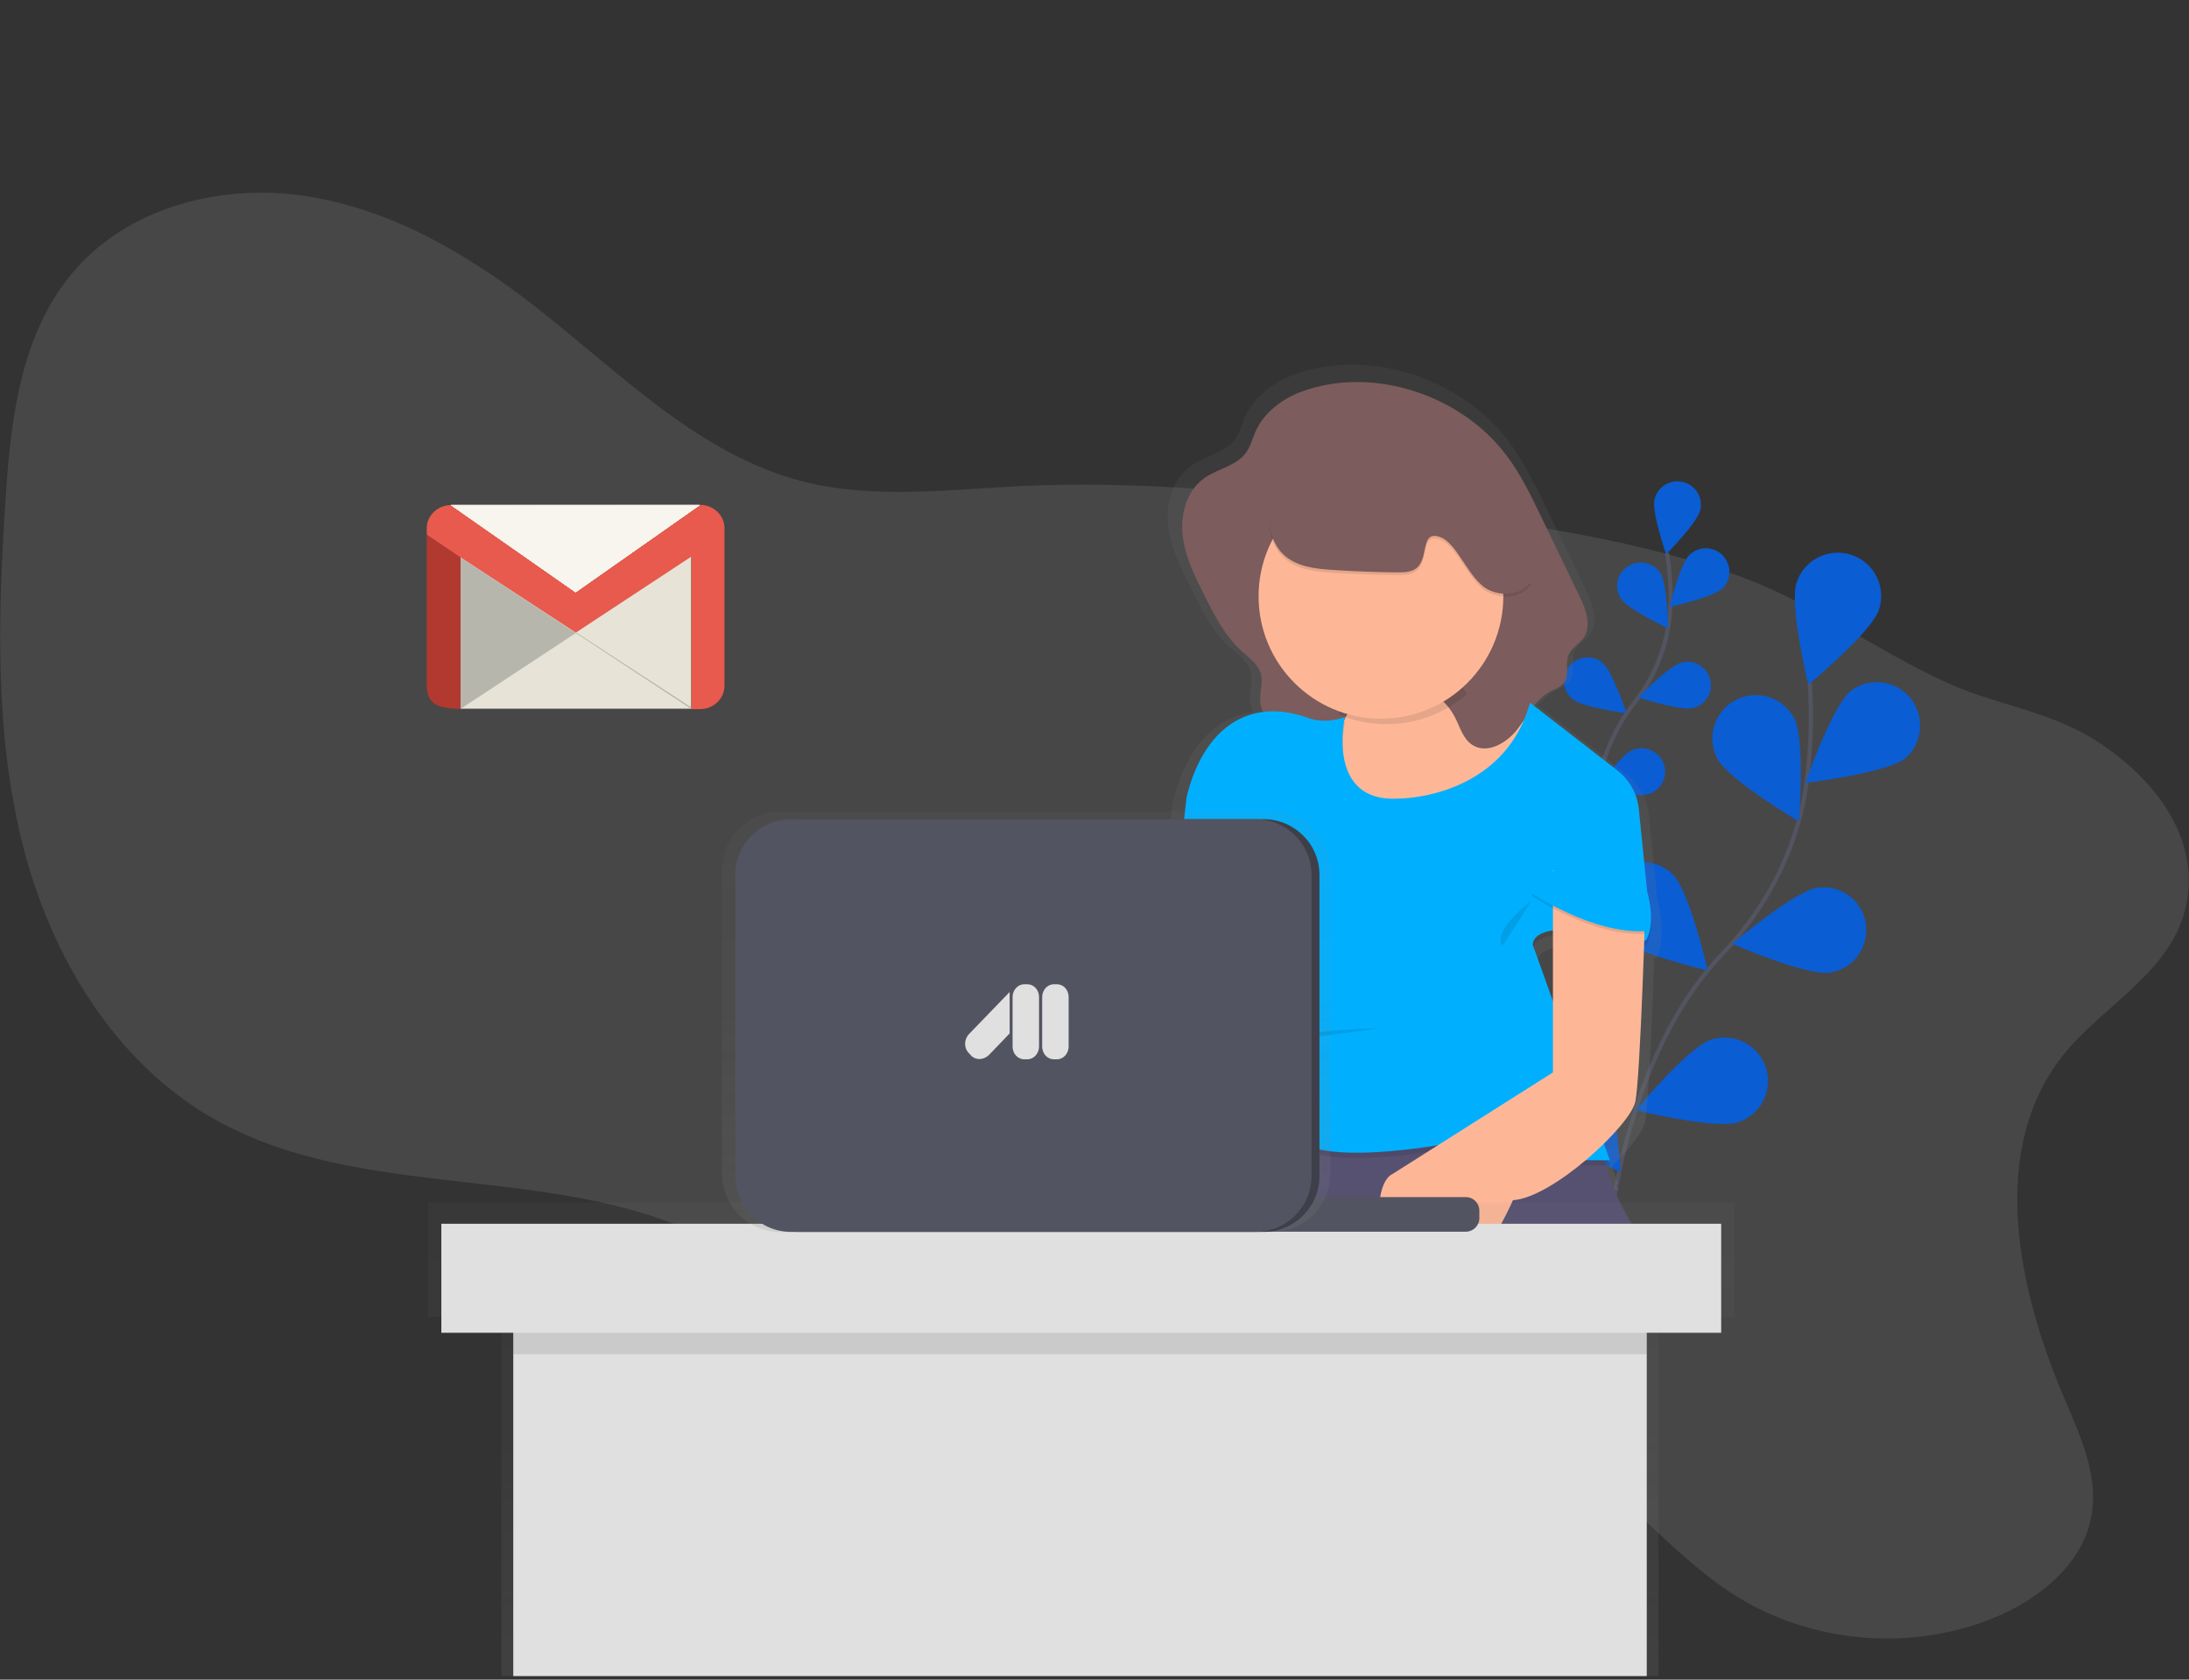 <?xml version="1.0" encoding="utf-8"?>
<!-- Generator: Adobe Illustrator 24.0.1, SVG Export Plug-In . SVG Version: 6.00 Build 0)  -->
<svg version="1.1" id="f505141c-f814-4615-8df2-52dee1c7b14b"
	 xmlns="http://www.w3.org/2000/svg" xmlns:xlink="http://www.w3.org/1999/xlink" x="0px" y="0px" viewBox="0 0 1050 805.8"
	 style="enable-background:new 0 0 1050 805.8;" xml:space="preserve">
<rect x="0" y="0" width="1050" height="805.8" fill="#333333" stroke="none"/>
<style type="text/css">
	.st0{opacity:0.1;fill:#FFFFFF;enable-background:new    ;}
	.st1{fill:none;stroke:#535461;stroke-width:2;stroke-miterlimit:10;}
	.st2{fill:#0A5DD3;}
	.st3{fill:#6C63FF;}
	.st4{opacity:0.5;fill:#FFFFFF;enable-background:new    ;}
	.st5{opacity:0.2;fill:#6C63FF;enable-background:new    ;}
	.st6{fill:url(#SVGID_1_);}
	.st7{fill:#FDB797;}
	.st8{fill:#565171;}
	.st9{fill:#7C5C5C;}
	.st10{opacity:0.1;enable-background:new    ;}
	.st11{fill:#00B0FF;}
	.st12{opacity:0.7;}
	.st13{fill:url(#SVGID_2_);}
	.st14{fill:#E0E0E0;}
	.st15{fill:#535461;}
	.st16{fill:url(#SVGID_3_);}
	.st17{fill:#3E3F49;}
	.st18{fill:#E75A4D;}
	.st19{fill:url(#SVGID_4_);}
	.st20{fill:#E7E4D7;}
	.st21{fill:#B8B7AE;}
	.st22{fill:#B7B6AD;}
	.st23{fill:#B2392F;}
	.st24{fill:url(#SVGID_5_);}
	.st25{fill:url(#SVGID_6_);}
	.st26{fill:url(#SVGID_7_);}
	.st27{fill:url(#SVGID_8_);}
	.st28{fill:url(#SVGID_9_);}
	.st29{fill:url(#SVGID_10_);}
	.st30{fill:url(#SVGID_11_);}
	.st31{fill:#F7F5ED;}
</style>
<title>blogging</title>
<path class="st0" d="M1048.7,434c7-34-17.8-62.9-44.8-79.6c-22-13.5-47.2-16.4-70.3-27c-35.6-16.3-65.7-39.6-103.3-52.4
	c-53.2-18.1-109.4-25.3-165.2-31.7c-58.3-6.7-116.9-12.9-175.5-10.1c-35,1.7-70.8,6.4-104.8-2.3c-49.9-12.9-87.6-52.3-128.3-84
	C224,121.6,187,100.1,146.2,94c-40.8-6.1-85.9,5.7-112,37.6C9.3,161.7,4.9,203.2,2.5,242.1c-3.5,54.7-5,110.4,8.5,163.6
	s44.1,104.2,91.8,131.2c70.6,40,162.5,20.7,235.3,56.8c8,3.9,15.7,8.6,21.7,15.2c10,11.1,13.8,26.3,19.1,40.3
	c10.9,29,30.8,56.3,59.7,67.6c41,16,86.2-3.9,127.5-19.2c58.3-21.6,126.7-33.5,180.5-2.1c32.1,18.7,54.7,50.6,86.3,70.3
	c36.5,22.7,84.1,26.7,123.9,10.2c21.8-9,42.6-26,46.5-49.3c3.2-19.1-5.4-37.8-13-55.6c-22.7-53.1-36.6-119.3-0.9-164.6
	C1008.4,482.4,1042.1,466.3,1048.7,434z"/>
<path class="st1" d="M868.1,327.4c1,15.2,0.6,30.5-1.2,45.6c-3.8,31.9-18.4,61.3-40.6,84.5c-52.9,55.2-56.2,153-56.2,153"/>
<path class="st2" d="M901.3,292.5c3.6-10.9-2.3-22.7-13.2-26.3c-10.9-3.6-22.7,2.3-26.3,13.2c-3.7,10.9,5.6,49.1,5.6,49.1
	S897.7,303.4,901.3,292.5L901.3,292.5z"/>
<path class="st2" d="M917,335.7c-6.8-9.2-19.8-11.2-29.1-4.4c-9,7.2-22,44.3-22,44.3s39-4.6,48-11.8
	C922.1,356.7,923.4,344.5,917,335.7z"/>
<path class="st2" d="M877.7,466.6L877.7,466.6c11.2-1.6,18.9-12.1,17.3-23.3c-1.6-11.3-12.1-19.1-23.3-17.4
	c-11.3,1.7-40.8,26.9-40.8,26.9S866.4,468.3,877.7,466.6L877.7,466.6z"/>
<path class="st2" d="M833.7,538.4c11-3.6,16.9-15.4,13.3-26.3c-3.6-10.9-15.4-16.9-26.3-13.3c-10.9,3.6-36.1,33.8-36.1,33.8
	S822.8,542,833.7,538.4L833.7,538.4z"/>
<path class="st2" d="M823.7,363.9c-5.3-10.2-1.3-22.8,8.9-28.1s22.8-1.3,28.1,8.9c5.3,10.2,2.2,49.4,2.2,49.4S829,374.1,823.7,363.9
	L823.7,363.9z"/>
<path class="st2" d="M773.3,448.7L773.3,448.7c-8-8.1-8-21.1,0.1-29.2c8-8,21.1-7.9,29.1,0.1c8,8.1,16.7,46,16.7,46
	S781.3,456.7,773.3,448.7L773.3,448.7z"/>
<path class="st2" d="M734.4,537.5c-0.2-0.4-0.5-0.7-0.7-1.2c-6.3-9.6-3.6-22.5,6-28.8c9.6-6.3,22.5-3.6,28.8,6
	c6.6,9.4,8.8,48.7,8.8,48.7S741,546.9,734.4,537.5L734.4,537.5z"/>
<path class="st1" d="M799.6,265.3c1.3,8.1,1.9,16.4,1.7,24.6c-0.6,17.3-6.7,34-17.6,47.6c-25.6,32.4-22.4,85.3-22.4,85.3"/>
<path class="st2" d="M815.6,244.7c1.4-6.1-2.4-12.1-8.5-13.5c-6.1-1.4-12.1,2.4-13.5,8.5c-1.4,6.1,5.6,26.2,5.6,26.2
	S814.2,250.8,815.6,244.7L815.6,244.7z"/>
<path class="st2" d="M826.1,282.4c4.5-4.3,4.6-11.4,0.2-16c-4.3-4.4-11.4-4.5-15.9-0.2s-9.6,25-9.6,25S821.6,286.7,826.1,282.4
	L826.1,282.4z"/>
<path class="st2" d="M812.1,339.7c6.1-1.5,9.8-7.6,8.2-13.7c-1.4-6-7.6-9.7-13.6-8.2c-6.1,1.5-20.9,16.8-20.9,16.8
	S806.1,341.2,812.1,339.7L812.1,339.7z"/>
<path class="st2" d="M791.8,380.6c0.2,0,0.3,0,0.4-0.1c5.6-2.7,8.1-9.3,5.5-15c-2.7-5.6-9.3-8.1-15-5.5c-5.7,2.4-17.7,20-17.7,20
	S786.1,383.1,791.8,380.6L791.8,380.6z"/>
<path class="st2" d="M780.9,271.7c5.2-3.4,12.2-1.9,15.6,3.3c3.3,5.2,3.7,26.5,3.7,26.5s-19.3-9.1-22.7-14.3
	C774.1,281.9,775.6,275,780.9,271.7z"/>
<path class="st2" d="M752.8,319.5c4-4.8,11.1-5.5,15.9-1.5s11.5,24.2,11.5,24.2s-21.1-2.8-25.9-6.8S748.8,324.3,752.8,319.5z"/>
<path class="st3" d="M738.3,385.3c-4.1-4.7-3.5-11.8,1.2-15.9c4.7-4.1,11.8-3.5,15.9,1.2c4.1,4.8,7.3,25.8,7.3,25.8
	S742.3,390,738.3,385.3L738.3,385.3z"/>
<path class="st4" d="M738.3,385.3c-4.1-4.7-3.5-11.8,1.2-15.9c4.7-4.1,11.8-3.5,15.9,1.2c4.1,4.8,7.3,25.8,7.3,25.8
	S742.3,390,738.3,385.3L738.3,385.3z"/>
<path class="st5" d="M567.5,648.2H647V693h-79.5V648.2z M643.7,651.5h-72.8v38.1h72.8V651.5z"/>
<linearGradient id="SVGID_1_" gradientUnits="userSpaceOnUse" x1="2377.525" y1="354.089" x2="2377.525" y2="811.02" gradientTransform="matrix(1 0 0 -1 -1736.799 985.92)">
	<stop  offset="0" style="stop-color:#808080;stop-opacity:0.25"/>
	<stop  offset="0.54" style="stop-color:#808080;stop-opacity:0.12"/>
	<stop  offset="1" style="stop-color:#808080;stop-opacity:0.1"/>
</linearGradient>
<path class="st6" d="M805.8,624.5c0,0-23.1-23.1-31.6-53.7h2l-1-2.7h1l-3-8.5c8.5-8.4,14.8-16.5,15.8-21.1
	c1.8-7.7,3.5-49.7,4.5-78.8l0.9,0.2c2.2-3.8,2.7-8.6,2.6-13c0.1-4.9-0.6-9.8-1.9-14.5l-4.2-41.6c-0.8-7.7-4.7-14.8-10.9-19.6
	l-42.2-32.7c2.2-3,5.1-5.5,8.3-7.3c2.4-1.2,5.2-2.1,6.8-4.3c2.9-4,0.4-9.9,2.4-14.4c1.5-3.4,5.2-5.3,7.4-8.3
	c4.4-6.1,1.2-14.7-2.1-21.5L741.4,243c-5.3-11-10.7-22.1-18.1-31.8c-22.8-29.7-66.6-44.5-102.3-31.6c-10.2,3.7-19.5,10.7-23.9,20.6
	c-1.5,3.5-2.4,7.2-4.6,10.3c-4.9,6.8-14.5,8.1-21.3,13c-8.8,6.3-12.1,18.2-10.8,28.9c1.2,10.7,6.2,20.6,11,30.2
	c5.1,10.1,10.3,20.5,18.7,28.1c3.9,3.5,8.7,6.9,9.9,12c1.1,4.4-0.8,9-0.4,13.5c0.1,1.9,0.7,3.7,1.6,5.4c-18.8,2.3-32.2,18-38.2,41.3
	c-0.4,1.5-0.5,2.3-0.5,2.3l-2.7,24.2c0,1,0,2,0,3c-0.2,5.4,0.9,10.8,3.4,15.7v84.7l-80.6,51.1c-12.1,5.3-9.4,48.3,14.8,56.4
	c24.2,8.1,45.7-43,45.7-43c14.7-1,39.5-20.7,52.8-35.9c1.8,2.9,4.2,5.4,7,7.3c-9.6,21.7-28.6,66.5-25.6,75.6
	c1.9,5.5,49.1,6,100.1,4.9c1.3,0.7,2.7,1.3,4.1,1.8c5.4,1.8,10.7,0.6,15.7-2.3C752.4,627.1,805.8,624.5,805.8,624.5z M737.6,460
	c1.2-3.1,4.8-4.8,9.7-5.6v32.7L737.6,460z M733,345.1h-0.1l0.2-0.2L733,345.1z"/>
<path class="st7" d="M569.9,407.3v97l-76.5,48.5c-11.5,5.1-9,45.9,14,53.6s43.4-40.8,43.4-40.8c19.1-1.3,56.1-35.8,58.7-47.3
	c2.6-11.5,5.1-102.1,5.1-102.1L569.9,407.3z"/>
<path class="st8" d="M768.4,527.3c-7.7,43.4,31.9,83,31.9,83s-213.2,11.5-217,0c-3.8-11.5,29.4-83,29.4-83H768.4z"/>
<path class="st7" d="M690.4,307.8c11.5,44.7,49.8,37,49.8,37s-6.4,28-14,31.9c-7.6,3.9-48.5,17.9-52.3,17.9s-48.4-6.4-39.5-17.9
	c8.9-11.5,3.8-61.3,3.8-61.3L690.4,307.8z"/>
<path class="st9" d="M722.1,217.8c7.1,9.2,12.2,19.8,17.2,30.2l18.2,37.7c3.2,6.5,6.2,14.6,2,20.5c-2.1,2.8-5.6,4.6-7,7.8
	c-1.9,4.2,0.5,9.8-2.3,13.6c-1.5,2.1-4.2,2.9-6.5,4.1c-7.3,3.9-11,12-16.1,18.5c-5.1,6.4-14.4,11.7-21.3,7.2
	c-4.6-2.9-6-8.7-8.5-13.5c-2.9-5.5-7.5-10-13.1-12.8c-14.5-7.2-32.2-1.3-39.4,13.3c-1,2.1-1.8,4.4-3.5,6.1
	c-3.2,3.3-8.5,3.3-13.1,2.8c-10.6-1.2-23.3-6.1-24.2-16.7c-0.4-4.3,1.4-8.7,0.4-12.9c-1.2-4.9-5.7-8-9.4-11.4
	c-8-7.3-13-17.1-17.8-26.7c-4.6-9.2-9.3-18.5-10.4-28.7c-1.2-10.1,1.9-21.4,10.2-27.4c6.5-4.7,15.6-5.9,20.2-12.4
	c2.1-2.9,3-6.5,4.4-9.8c4.1-9.4,13-16.1,22.7-19.6C658.8,175.5,700.4,189.5,722.1,217.8z"/>
<path class="st10" d="M645.2,346.5c0,0-8.8,3.6-17.4,0.5c-29.4-10.7-50.3,6-58.1,36.3c-0.4,1.3-0.5,2.1-0.5,2.1l-2.5,23
	c-1.3,23,23.6,35.1,23.6,35.1s10.9-36.3-0.6-0.6c-11.5,35.8,14,61.3,14,61.3c-12.7,31.9,2.5,30.6,17.9,44.7
	c15.4,14.1,77.9,1.3,77.9,1.3c15.4,10.2,72.8,8.9,72.8,8.9l-37-103.4c1.2-15.3,54.2-1.9,54.2-1.9c5.1-8.9,0.6-23.6,0.6-23.6l-4-39.5
	c-0.7-7.3-4.5-14.1-10.3-18.6l-41.9-32.5c-12.7,46-62.5,46-62.5,46C635.6,388.2,645.2,346.5,645.2,346.5z"/>
<path class="st11" d="M645.1,344c0,0-8.8,3.6-17.4,0.5c-29.4-10.7-50.3,6-58.1,36.3c-0.4,1.3-0.5,2.1-0.5,2.1l-2.5,23
	c-1.3,23,23.6,35.1,23.6,35.1s10.9-36.3-0.6-0.6c-11.5,35.8,14,61.3,14,61.3c-12.7,31.9,2.5,30.6,17.9,44.7
	c15.4,14.1,77.9,1.3,77.9,1.3c15.4,10.2,72.8,8.9,72.8,8.9l-37-103.4c1.3-15.3,54.3-1.9,54.3-1.9c5.1-8.9,0.6-23.6,0.6-23.6l-4-39.5
	c-0.7-7.3-4.5-14.1-10.3-18.6l-41.9-32.5c-12.7,46-62.5,46-62.5,46C635.6,385.6,645.1,344,645.1,344z"/>
<path class="st7" d="M744.9,417.5v97L668.3,563c-11.5,5.1-9,45.9,14,53.6c23,7.7,43.4-40.8,43.4-40.8c19.1-1.2,56.2-35.7,58.7-47.2
	s5.1-102.1,5.1-102.1L744.9,417.5z"/>
<path class="st10" d="M784.4,411.9c7.7,1.9,5.1,36.1,5.1,36.1c-25.6,1.6-54.9-18.3-54.9-18.3C743.5,411.8,776.7,409.9,784.4,411.9z"
	/>
<path class="st11" d="M784.4,410.6c7.7,1.9,5.1,36.1,5.1,36.1c-25.6,1.6-54.9-18.3-54.9-18.3C743.5,410.5,776.7,408.6,784.4,410.6z"
	/>
<path class="st10" d="M703.8,332.8c-16.9,14.9-40.9,18.7-61.6,10c-0.2-13.3-1.4-24.8-1.4-24.8l52.3-7.7
	C695.6,320.1,699.4,327.3,703.8,332.8z"/>
<circle class="st7" cx="662.4" cy="286.1" r="58.7"/>
<path class="st10" d="M690.4,258.8c8.9,2.8,14,20.9,23.9,25.6c6.8,3.2,16.2,2.2,20-4.2c-5.7-1.7-7.7-8.7-9.3-14.5
	c-4.5-16.8-13-32.9-26.4-44.2c-13.4-11.3-32-16.9-48.8-12.3c-5.8,1.7-11.4,4.2-16.5,7.5c-9.1,5.5-17.6,12.7-21.9,22.4
	s-3,22.4,5.2,29.2c6.1,5,14.4,6,22.3,6.5c10.3,0.6,20.7,1,31.1,1.1c2.7,0,5.5,0,7.9-1.1C686.3,270.9,680.5,255.7,690.4,258.8z"/>
<path class="st9" d="M690.4,257.5c8.9,2.8,14,20.9,23.9,25.6c6.8,3.2,16.2,2.2,20-4.2c-5.7-1.7-7.7-8.7-9.3-14.5
	c-4.5-16.8-13-32.9-26.4-44.2c-13.4-11.3-32-16.9-48.8-12.3c-5.8,1.7-11.4,4.2-16.5,7.4c-9.1,5.5-17.6,12.7-21.9,22.4
	s-3,22.4,5.2,29.2c6.1,5,14.4,6,22.3,6.5c10.3,0.7,20.7,1.1,31.1,1.2c2.7,0,5.5,0,7.9-1.1C686.3,269.6,680.5,254.4,690.4,257.5z"/>
<path class="st10" d="M661.8,493.4c-19.8,0-39.6,2.6-58.7,7.7"/>
<path class="st10" d="M720.6,453.9c-5.1-7.7,14-21.7,14-21.7"/>
<g class="st12">
	
		<linearGradient id="SVGID_2_" gradientUnits="userSpaceOnUse" x1="275.367" y1="228.918" x2="275.367" y2="456.118" gradientTransform="matrix(-1 0 0 -1 794.051 1033)">
		<stop  offset="0" style="stop-color:#808080;stop-opacity:0.25"/>
		<stop  offset="0.54" style="stop-color:#808080;stop-opacity:0.12"/>
		<stop  offset="1" style="stop-color:#808080;stop-opacity:0.1"/>
	</linearGradient>
	<polygon class="st13" points="205.3,631.7 240.5,631.7 240.5,642.4 240.5,804.1 795.5,804.1 795.5,642.4 795.5,631.7 832,631.7 
		832,576.9 205.3,576.9 	"/>
</g>
<rect x="246.2" y="608.8" class="st14" width="543.7" height="195.3"/>
<rect x="246.2" y="619.1" class="st10" width="543.7" height="30.6"/>
<rect x="211.7" y="587.1" class="st14" width="613.9" height="52.3"/>
<path class="st15" d="M709.6,580.8v3.6c0,3.6-2.9,6.5-6.5,6.5H598.7c-3.6,0-6.5-2.9-6.5-6.5v-3.6c0-3.6,2.9-6.5,6.5-6.5h104.4
	C706.7,574.3,709.6,577.2,709.6,580.8z"/>
<g class="st12">
	
		<linearGradient id="SVGID_3_" gradientUnits="userSpaceOnUse" x1="301.817" y1="441.918" x2="301.817" y2="643.718" gradientTransform="matrix(-1 0 0 -1 794.051 1033)">
		<stop  offset="0" style="stop-color:#808080;stop-opacity:0.25"/>
		<stop  offset="0.54" style="stop-color:#808080;stop-opacity:0.12"/>
		<stop  offset="1" style="stop-color:#808080;stop-opacity:0.1"/>
	</linearGradient>
	<path class="st16" d="M638.1,417.5v145.4c0,15.6-12.6,28.2-28.2,28.2H374.5c-15.6,0-28.2-12.6-28.2-28.2V417.5
		c0-15.6,12.6-28.2,28.2-28.2h235.4C625.5,389.3,638.2,401.9,638.1,417.5z"/>
</g>
<path class="st17" d="M632.9,419.8v144.4c0,14.8-12,26.8-26.8,26.8H383.3c-14.8,0-26.8-12-26.8-26.8V419.8c0-14.8,12-26.8,26.8-26.8
	h222.8C620.9,393,633,405,632.9,419.8z"/>
<path class="st15" d="M629.1,419.8v144.4c0,14.8-12,26.8-26.8,26.8H379.5c-14.8,0-26.8-12-26.8-26.8V419.8c0-14.8,12-26.8,26.8-26.8
	h222.8C617.1,393,629.1,405,629.1,419.8z"/>
<path id="XMLID_5_" class="st14" d="M512.6,502.1c0,3.3-2.5,6.1-5.6,6.1h-1.5c-3.1,0-5.6-2.7-5.6-6.1v-23.8c0-3.3,2.5-6.1,5.6-6.1
	h1.5c3.1,0,5.6,2.7,5.6,6.1V502.1z"/>
<path id="XMLID_4_" class="st14" d="M498.4,502.1c0,3.3-2.5,6.1-5.6,6.1h-1.5c-3.1,0-5.6-2.7-5.6-6.1v-23.8c0-3.3,2.5-6.1,5.6-6.1
	h1.5c3.1,0,5.6,2.7,5.6,6.1V502.1z"/>
<path id="XMLID_1_" class="st14" d="M484.4,475.8l-19.6,20.3c-2.4,2.5-2.5,6.6-0.2,9l1.1,1.2c2.3,2.5,6.2,2.3,8.7-0.2l9.9-10.3v-20
	H484.4z"/>
<path class="st18" d="M216.4,242.3L216.4,242.3l59.9,41.7l59.5-41.8c6.4,0,11.7,5,11.7,11.1v75.8c0,6.1-5.3,11.1-11.7,11.1h-4.2
	v-72.9l-55.3,36.4L221,267.6l-16.3-11v-3.2C204.7,247.3,210,242.3,216.4,242.3L216.4,242.3z"/>
<linearGradient id="SVGID_4_" gradientUnits="userSpaceOnUse" x1="-17435.557" y1="-14787.375" x2="-16059.653" y2="-14787.375" gradientTransform="matrix(-5.539683e-02 0 0 5.539683e-02 -651.654 1082.356)">
	<stop  offset="0" style="stop-color:#F8F6EF"/>
	<stop  offset="1" style="stop-color:#E7E4D6"/>
</linearGradient>
<path class="st19" d="M335.6,242.3H216.3l59.8,41.8L335.6,242.3L335.6,242.3z"/>
<path class="st20" d="M276.2,303.5l-55.3-36.1V340h110.6v-72.9L276.2,303.5z"/>
<path class="st21" d="M331.5,339.3l-55-35.8l-0.3,0.2l55.3,36.4V339.3z"/>
<path class="st22" d="M276.2,303.7l-55.3,36.4v-72.6L276.2,303.7z"/>
<path class="st23" d="M204.7,256.5L204.7,256.5l16.2,11v72.6c-12.3-0.2-15.9-3.1-16.2-11.1V256.5L204.7,256.5z"/>
<linearGradient id="SVGID_5_" gradientUnits="userSpaceOnUse" x1="-17435.557" y1="-14787.375" x2="-16059.653" y2="-14787.375" gradientTransform="matrix(-5.539683e-02 0 0 5.539683e-02 -651.654 1082.356)">
	<stop  offset="0" style="stop-color:#F8F6EF"/>
	<stop  offset="1" style="stop-color:#E7E4D6"/>
</linearGradient>
<path class="st24" d="M335.6,242.3H216.3l59.8,41.8L335.6,242.3L335.6,242.3z"/>
<linearGradient id="SVGID_6_" gradientUnits="userSpaceOnUse" x1="-17435.557" y1="-14787.375" x2="-16059.653" y2="-14787.375" gradientTransform="matrix(-5.539683e-02 0 0 5.539683e-02 -651.654 1082.356)">
	<stop  offset="0" style="stop-color:#F8F6EF"/>
	<stop  offset="1" style="stop-color:#E7E4D6"/>
</linearGradient>
<path class="st25" d="M335.6,242.3H216.3l59.8,41.8L335.6,242.3L335.6,242.3z"/>
<linearGradient id="SVGID_7_" gradientUnits="userSpaceOnUse" x1="-17435.557" y1="-14787.375" x2="-16059.653" y2="-14787.375" gradientTransform="matrix(-5.539683e-02 0 0 5.539683e-02 -651.654 1082.356)">
	<stop  offset="0" style="stop-color:#F8F6EF"/>
	<stop  offset="1" style="stop-color:#E7E4D6"/>
</linearGradient>
<path class="st26" d="M335.6,242.3H216.3l59.8,41.8L335.6,242.3L335.6,242.3z"/>
<linearGradient id="SVGID_8_" gradientUnits="userSpaceOnUse" x1="-17435.557" y1="-14787.375" x2="-16059.653" y2="-14787.375" gradientTransform="matrix(-5.539683e-02 0 0 5.539683e-02 -651.654 1082.356)">
	<stop  offset="0" style="stop-color:#F8F6EF"/>
	<stop  offset="1" style="stop-color:#E7E4D6"/>
</linearGradient>
<path class="st27" d="M335.6,242.3H216.3l59.8,41.8L335.6,242.3L335.6,242.3z"/>
<linearGradient id="SVGID_9_" gradientUnits="userSpaceOnUse" x1="-17435.557" y1="-14787.375" x2="-16059.653" y2="-14787.375" gradientTransform="matrix(-5.539683e-02 0 0 5.539683e-02 -651.654 1082.356)">
	<stop  offset="0" style="stop-color:#F8F6EF"/>
	<stop  offset="1" style="stop-color:#E7E4D6"/>
</linearGradient>
<path class="st28" d="M335.6,242.3H216.3l59.8,41.8L335.6,242.3L335.6,242.3z"/>
<linearGradient id="SVGID_10_" gradientUnits="userSpaceOnUse" x1="-17435.557" y1="-14787.375" x2="-16059.653" y2="-14787.375" gradientTransform="matrix(-5.539683e-02 0 0 5.539683e-02 -651.654 1082.356)">
	<stop  offset="0" style="stop-color:#F8F6EF"/>
	<stop  offset="1" style="stop-color:#E7E4D6"/>
</linearGradient>
<path class="st29" d="M335.6,242.3H216.3l59.8,41.8L335.6,242.3L335.6,242.3z"/>
<linearGradient id="SVGID_11_" gradientUnits="userSpaceOnUse" x1="-17435.557" y1="-14787.375" x2="-16059.653" y2="-14787.375" gradientTransform="matrix(-5.539683e-02 0 0 5.539683e-02 -651.654 1082.356)">
	<stop  offset="0" style="stop-color:#F8F6EF"/>
	<stop  offset="1" style="stop-color:#E7E4D6"/>
</linearGradient>
<path class="st30" d="M335.6,242.3H216.3l59.8,41.8L335.6,242.3L335.6,242.3z"/>
<path class="st31" d="M335.6,242.3H216.3l59.8,41.8L335.6,242.3L335.6,242.3z"/>
</svg>
